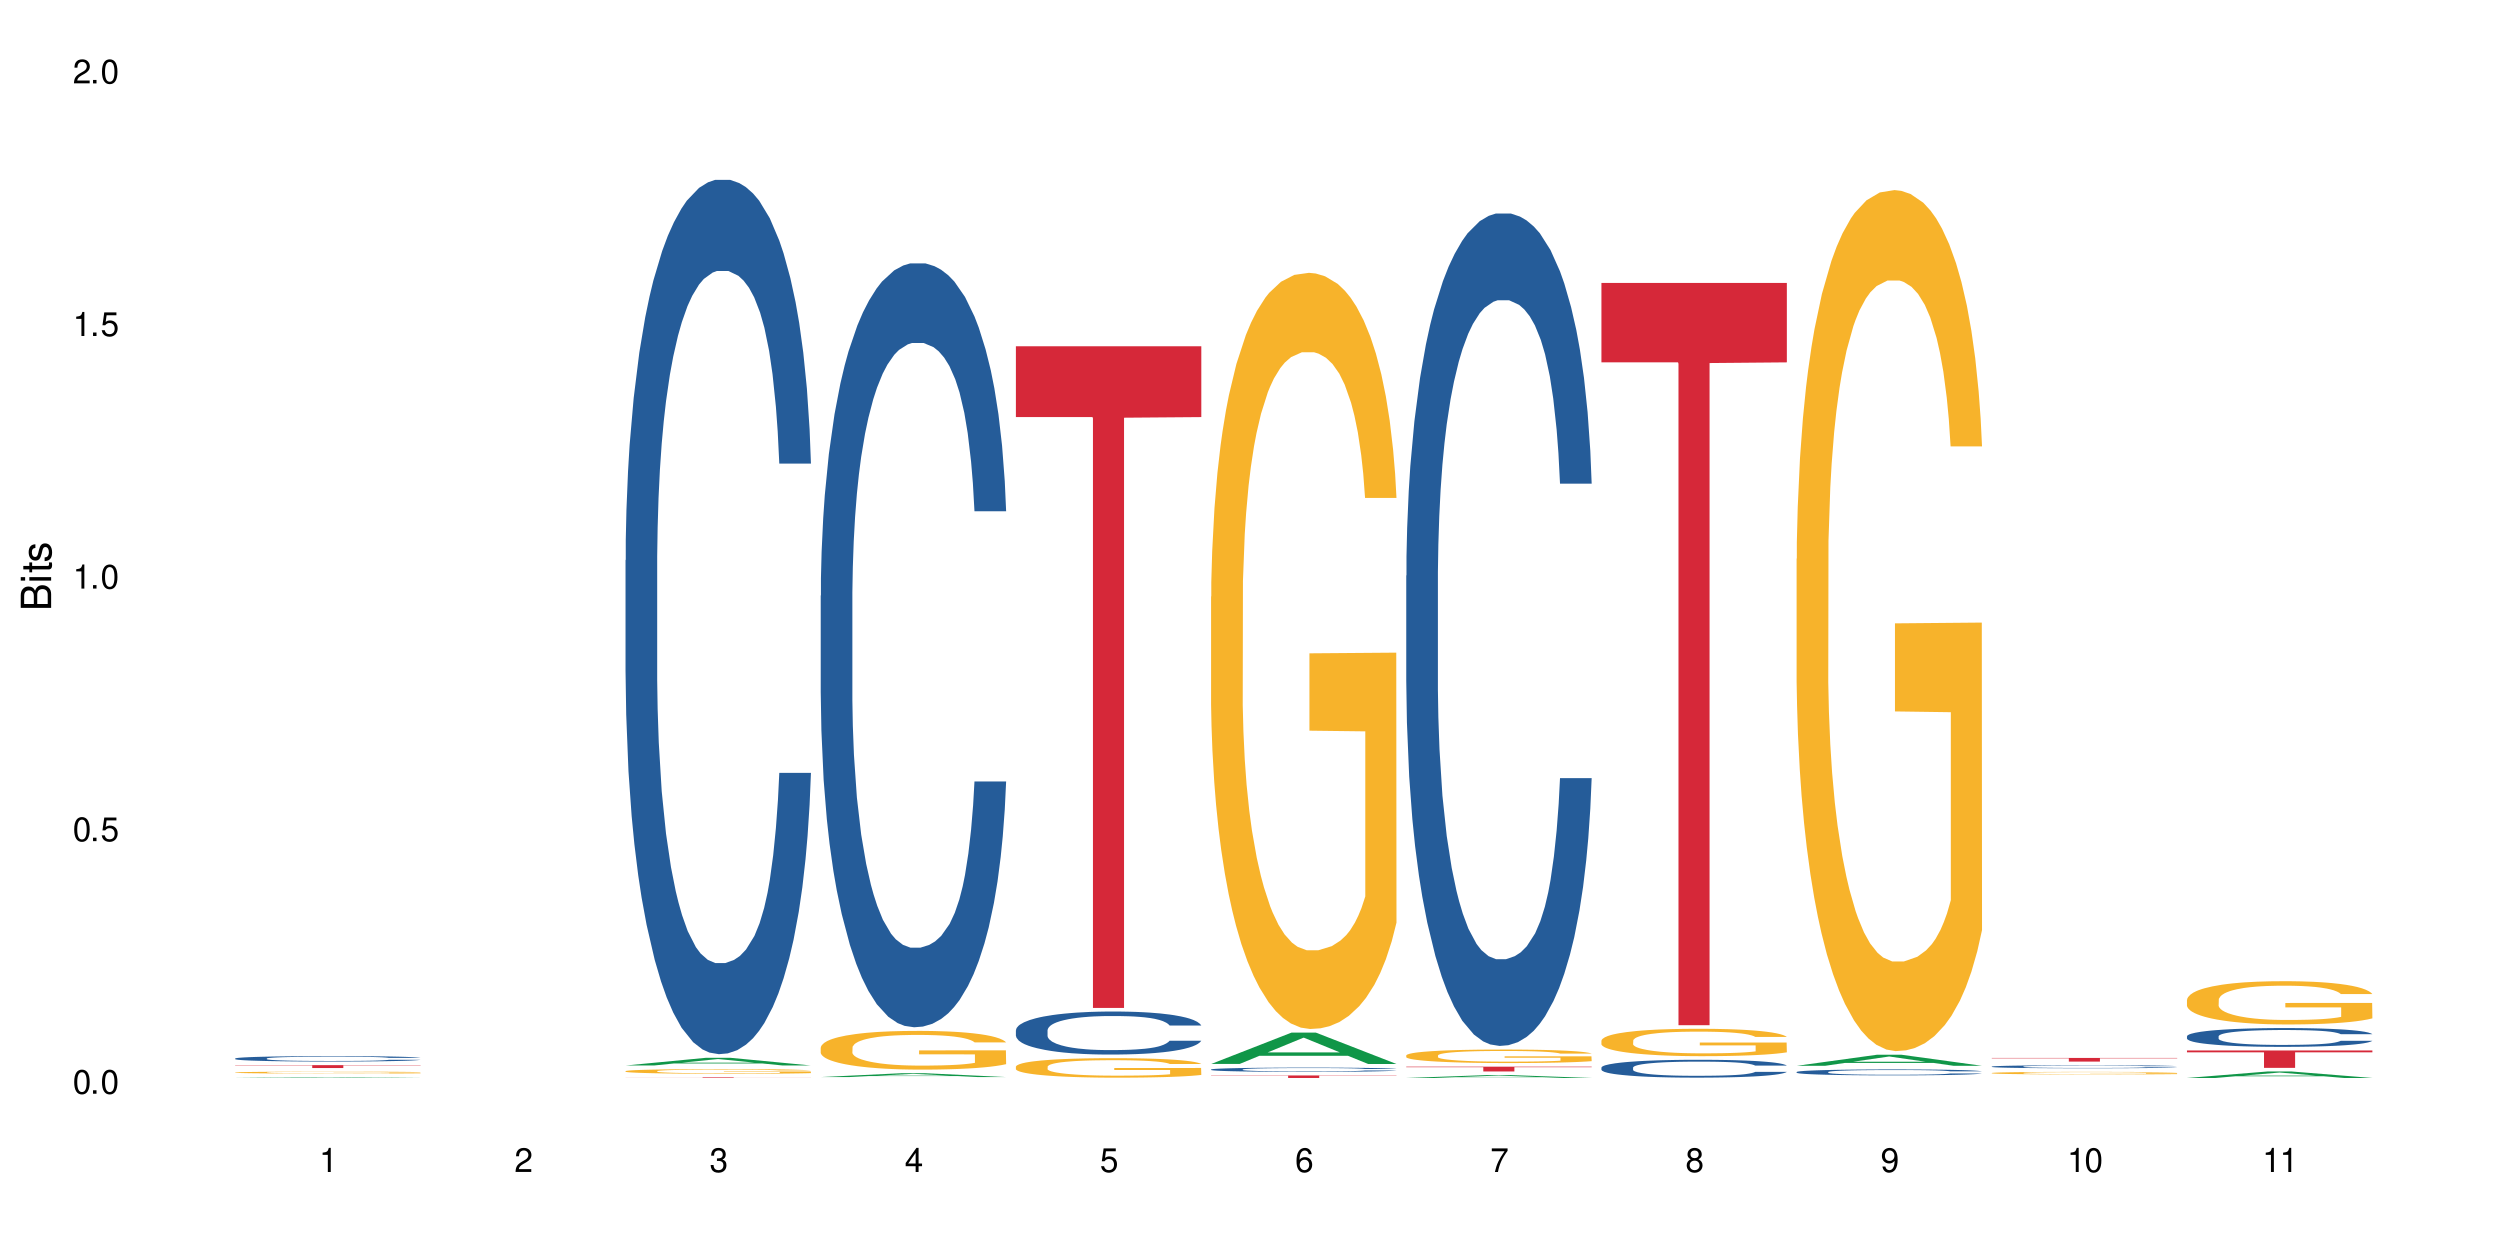 <?xml version="1.0" encoding="UTF-8"?>
<svg xmlns="http://www.w3.org/2000/svg" xmlns:xlink="http://www.w3.org/1999/xlink" width="720" height="360" viewBox="0 0 720 360">
<defs>
<g>
<g id="glyph-0-0">
</g>
<g id="glyph-0-1">
<path d="M 2.641 -6.938 C 2 -6.938 1.422 -6.656 1.078 -6.172 C 0.641 -5.562 0.406 -4.641 0.406 -3.359 C 0.406 -1.016 1.188 0.219 2.641 0.219 C 4.078 0.219 4.859 -1.016 4.859 -3.297 C 4.859 -4.641 4.656 -5.547 4.203 -6.172 C 3.844 -6.656 3.281 -6.938 2.641 -6.938 Z M 2.641 -6.188 C 3.547 -6.188 4 -5.25 4 -3.375 C 4 -1.406 3.562 -0.484 2.625 -0.484 C 1.734 -0.484 1.281 -1.438 1.281 -3.344 C 1.281 -5.25 1.734 -6.188 2.641 -6.188 Z M 2.641 -6.188 "/>
</g>
<g id="glyph-0-2">
<path d="M 1.828 -1 L 0.828 -1 L 0.828 0 L 1.828 0 Z M 1.828 -1 "/>
</g>
<g id="glyph-0-3">
<path d="M 4.562 -6.797 L 1.062 -6.797 L 0.547 -3.094 L 1.328 -3.094 C 1.719 -3.562 2.047 -3.734 2.578 -3.734 C 3.484 -3.734 4.062 -3.109 4.062 -2.094 C 4.062 -1.125 3.484 -0.531 2.578 -0.531 C 1.828 -0.531 1.375 -0.906 1.188 -1.672 L 0.328 -1.672 C 0.453 -1.109 0.547 -0.844 0.75 -0.594 C 1.125 -0.078 1.828 0.219 2.594 0.219 C 3.969 0.219 4.922 -0.781 4.922 -2.219 C 4.922 -3.562 4.031 -4.484 2.719 -4.484 C 2.25 -4.484 1.859 -4.359 1.469 -4.062 L 1.734 -5.969 L 4.562 -5.969 Z M 4.562 -6.797 "/>
</g>
<g id="glyph-0-4">
<path d="M 2.484 -4.938 L 2.484 0 L 3.328 0 L 3.328 -6.938 L 2.766 -6.938 C 2.469 -5.875 2.281 -5.734 0.984 -5.562 L 0.984 -4.938 Z M 2.484 -4.938 "/>
</g>
<g id="glyph-0-5">
<path d="M 4.859 -0.828 L 1.281 -0.828 C 1.359 -1.406 1.672 -1.781 2.5 -2.281 L 3.469 -2.828 C 4.406 -3.344 4.906 -4.062 4.906 -4.906 C 4.906 -5.484 4.672 -6.031 4.266 -6.406 C 3.859 -6.766 3.375 -6.938 2.719 -6.938 C 1.859 -6.938 1.219 -6.625 0.844 -6.031 C 0.609 -5.672 0.5 -5.234 0.484 -4.531 L 1.328 -4.531 C 1.359 -5.016 1.406 -5.281 1.531 -5.516 C 1.75 -5.938 2.188 -6.203 2.703 -6.203 C 3.469 -6.203 4.031 -5.641 4.031 -4.891 C 4.031 -4.344 3.719 -3.859 3.125 -3.516 L 2.234 -3 C 0.812 -2.172 0.406 -1.531 0.328 -0.016 L 4.859 -0.016 Z M 4.859 -0.828 "/>
</g>
<g id="glyph-0-6">
<path d="M 2.125 -3.188 L 2.578 -3.188 C 3.5 -3.188 3.984 -2.766 3.984 -1.922 C 3.984 -1.062 3.469 -0.531 2.594 -0.531 C 1.656 -0.531 1.203 -1 1.156 -2.016 L 0.312 -2.016 C 0.344 -1.453 0.438 -1.094 0.609 -0.781 C 0.953 -0.109 1.625 0.219 2.547 0.219 C 3.953 0.219 4.859 -0.625 4.859 -1.938 C 4.859 -2.828 4.516 -3.297 3.703 -3.594 C 4.344 -3.844 4.656 -4.328 4.656 -5.031 C 4.656 -6.219 3.875 -6.938 2.578 -6.938 C 1.203 -6.938 0.484 -6.172 0.453 -4.703 L 1.297 -4.703 C 1.312 -5.125 1.344 -5.359 1.453 -5.578 C 1.641 -5.969 2.062 -6.203 2.594 -6.203 C 3.344 -6.203 3.797 -5.75 3.797 -5 C 3.797 -4.516 3.609 -4.219 3.25 -4.047 C 3.016 -3.953 2.703 -3.922 2.125 -3.906 Z M 2.125 -3.188 "/>
</g>
<g id="glyph-0-7">
<path d="M 3.141 -1.672 L 3.141 0 L 3.984 0 L 3.984 -1.672 L 4.984 -1.672 L 4.984 -2.438 L 3.984 -2.438 L 3.984 -6.938 L 3.359 -6.938 L 0.266 -2.578 L 0.266 -1.672 Z M 3.141 -2.438 L 1 -2.438 L 3.141 -5.5 Z M 3.141 -2.438 "/>
</g>
<g id="glyph-0-8">
<path d="M 4.781 -5.125 C 4.609 -6.266 3.891 -6.938 2.844 -6.938 C 2.094 -6.938 1.422 -6.578 1.031 -5.953 C 0.594 -5.266 0.406 -4.422 0.406 -3.172 C 0.406 -2 0.578 -1.25 0.984 -0.641 C 1.359 -0.078 1.953 0.219 2.703 0.219 C 3.984 0.219 4.922 -0.75 4.922 -2.094 C 4.922 -3.375 4.062 -4.281 2.844 -4.281 C 2.172 -4.281 1.641 -4.031 1.281 -3.516 C 1.281 -5.234 1.828 -6.188 2.797 -6.188 C 3.391 -6.188 3.797 -5.797 3.938 -5.125 Z M 2.734 -3.531 C 3.547 -3.531 4.062 -2.953 4.062 -2.031 C 4.062 -1.156 3.484 -0.531 2.703 -0.531 C 1.922 -0.531 1.328 -1.188 1.328 -2.078 C 1.328 -2.938 1.906 -3.531 2.734 -3.531 Z M 2.734 -3.531 "/>
</g>
<g id="glyph-0-9">
<path d="M 4.984 -6.797 L 0.438 -6.797 L 0.438 -5.969 L 4.109 -5.969 C 2.5 -3.656 1.828 -2.234 1.328 0 L 2.219 0 C 2.594 -2.172 3.453 -4.047 4.984 -6.094 Z M 4.984 -6.797 "/>
</g>
<g id="glyph-0-10">
<path d="M 3.75 -3.656 C 4.469 -4.094 4.688 -4.438 4.688 -5.078 C 4.688 -6.172 3.844 -6.938 2.641 -6.938 C 1.438 -6.938 0.594 -6.172 0.594 -5.094 C 0.594 -4.438 0.812 -4.094 1.516 -3.656 C 0.734 -3.266 0.359 -2.703 0.359 -1.922 C 0.359 -0.656 1.281 0.219 2.641 0.219 C 3.984 0.219 4.922 -0.656 4.922 -1.922 C 4.922 -2.703 4.531 -3.266 3.75 -3.656 Z M 2.641 -6.188 C 3.359 -6.188 3.812 -5.75 3.812 -5.062 C 3.812 -4.406 3.344 -3.984 2.641 -3.984 C 1.922 -3.984 1.453 -4.406 1.453 -5.078 C 1.453 -5.75 1.922 -6.188 2.641 -6.188 Z M 2.641 -3.266 C 3.484 -3.266 4.062 -2.719 4.062 -1.906 C 4.062 -1.078 3.484 -0.531 2.625 -0.531 C 1.797 -0.531 1.219 -1.094 1.219 -1.906 C 1.219 -2.719 1.781 -3.266 2.641 -3.266 Z M 2.641 -3.266 "/>
</g>
<g id="glyph-0-11">
<path d="M 0.516 -1.578 C 0.672 -0.453 1.406 0.219 2.438 0.219 C 3.188 0.219 3.859 -0.141 4.266 -0.766 C 4.688 -1.453 4.891 -2.297 4.891 -3.547 C 4.891 -4.719 4.703 -5.453 4.312 -6.078 C 3.938 -6.641 3.344 -6.938 2.594 -6.938 C 1.297 -6.938 0.359 -5.969 0.359 -4.625 C 0.359 -3.344 1.234 -2.453 2.453 -2.453 C 3.094 -2.453 3.578 -2.672 4.016 -3.203 C 4 -1.484 3.469 -0.531 2.5 -0.531 C 1.906 -0.531 1.484 -0.906 1.359 -1.578 Z M 2.578 -6.203 C 3.375 -6.203 3.969 -5.531 3.969 -4.641 C 3.969 -3.797 3.391 -3.188 2.547 -3.188 C 1.734 -3.188 1.234 -3.766 1.234 -4.688 C 1.234 -5.562 1.797 -6.203 2.578 -6.203 Z M 2.578 -6.203 "/>
</g>
<g id="glyph-1-0">
</g>
<g id="glyph-1-1">
<path d="M 0 -0.953 L 0 -4.891 C 0 -5.719 -0.234 -6.344 -0.734 -6.797 C -1.188 -7.234 -1.812 -7.469 -2.5 -7.469 C -3.547 -7.469 -4.188 -7 -4.625 -5.875 C -4.984 -6.688 -5.625 -7.094 -6.531 -7.094 C -7.172 -7.094 -7.734 -6.859 -8.141 -6.391 C -8.562 -5.922 -8.75 -5.344 -8.75 -4.5 L -8.75 -0.953 Z M -4.984 -2.062 L -7.766 -2.062 L -7.766 -4.219 C -7.766 -4.844 -7.688 -5.203 -7.453 -5.5 C -7.219 -5.812 -6.859 -5.969 -6.375 -5.969 C -5.891 -5.969 -5.531 -5.812 -5.297 -5.5 C -5.062 -5.203 -4.984 -4.844 -4.984 -4.219 Z M -0.984 -2.062 L -4 -2.062 L -4 -4.781 C -4 -5.766 -3.438 -6.359 -2.484 -6.359 C -1.547 -6.359 -0.984 -5.766 -0.984 -4.781 Z M -0.984 -2.062 "/>
</g>
<g id="glyph-1-2">
<path d="M -6.281 -1.797 L -6.281 -0.797 L 0 -0.797 L 0 -1.797 Z M -8.75 -1.797 L -8.75 -0.797 L -7.484 -0.797 L -7.484 -1.797 Z M -8.75 -1.797 "/>
</g>
<g id="glyph-1-3">
<path d="M -6.281 -3.047 L -6.281 -2.016 L -8.016 -2.016 L -8.016 -1.016 L -6.281 -1.016 L -6.281 -0.172 L -5.469 -0.172 L -5.469 -1.016 L -0.719 -1.016 C -0.078 -1.016 0.281 -1.453 0.281 -2.234 C 0.281 -2.5 0.25 -2.719 0.188 -3.047 L -0.641 -3.047 C -0.609 -2.906 -0.594 -2.766 -0.594 -2.562 C -0.594 -2.141 -0.719 -2.016 -1.156 -2.016 L -5.469 -2.016 L -5.469 -3.047 Z M -6.281 -3.047 "/>
</g>
<g id="glyph-1-4">
<path d="M -4.531 -5.25 C -5.766 -5.25 -6.469 -4.422 -6.469 -2.969 C -6.469 -1.516 -5.719 -0.562 -4.547 -0.562 C -3.562 -0.562 -3.094 -1.062 -2.734 -2.562 L -2.516 -3.484 C -2.344 -4.188 -2.094 -4.469 -1.641 -4.469 C -1.047 -4.469 -0.641 -3.875 -0.641 -3 C -0.641 -2.453 -0.797 -2 -1.062 -1.75 C -1.25 -1.594 -1.422 -1.531 -1.875 -1.469 L -1.875 -0.406 C -0.422 -0.453 0.281 -1.266 0.281 -2.922 C 0.281 -4.5 -0.5 -5.516 -1.719 -5.516 C -2.656 -5.516 -3.172 -4.984 -3.469 -3.734 L -3.703 -2.766 C -3.891 -1.953 -4.156 -1.609 -4.594 -1.609 C -5.188 -1.609 -5.547 -2.125 -5.547 -2.938 C -5.547 -3.75 -5.203 -4.172 -4.531 -4.203 Z M -4.531 -5.25 "/>
</g>
</g>
</defs>
<rect x="-72" y="-36" width="864" height="432" fill="rgb(100%, 100%, 100%)" fill-opacity="1"/>
<path fill-rule="nonzero" fill="rgb(6.275%, 58.824%, 28.235%)" fill-opacity="1" d="M 67.73 310.457 L 67.789 310.457 L 90.895 310.23 L 97.91 310.23 L 121.133 310.457 L 112.973 310.457 L 107.152 310.398 L 81.652 310.398 L 75.945 310.457 L 67.73 310.457 L 84.105 310.375 L 104.816 310.375 L 94.488 310.266 L 94.375 310.266 L 94.262 310.27 L 84.047 310.375 L 84.105 310.375 Z M 67.73 310.457 "/>
<path fill-rule="nonzero" fill="rgb(14.51%, 36.078%, 60%)" fill-opacity="1" d="M 67.73 304.84 L 67.797 304.84 L 67.797 304.805 L 67.992 304.75 L 68.449 304.684 L 68.902 304.637 L 70.074 304.551 L 71.703 304.469 L 73.398 304.406 L 74.633 304.371 L 75.742 304.344 L 78.281 304.289 L 79.91 304.262 L 81.668 304.238 L 83.816 304.215 L 85.379 304.199 L 88.895 304.176 L 91.5 304.168 L 93.52 304.164 L 97.883 304.164 L 100.488 304.168 L 102.375 304.176 L 104.461 304.188 L 106.219 304.199 L 109.281 304.23 L 112.016 304.27 L 113.254 304.293 L 115.207 304.336 L 116.703 304.379 L 117.746 304.418 L 118.918 304.469 L 119.961 304.535 L 120.742 304.609 L 121.133 304.668 L 112.016 304.668 L 111.559 304.613 L 111.039 304.566 L 110.062 304.508 L 109.086 304.469 L 107.715 304.426 L 106.48 304.398 L 104.785 304.371 L 103.289 304.355 L 101.727 304.344 L 100.227 304.332 L 97.363 304.324 L 94.039 304.324 L 92.805 304.328 L 90.262 304.34 L 88.895 304.348 L 86.941 304.371 L 85.574 304.387 L 83.945 304.418 L 82.84 304.441 L 81.473 304.477 L 80.496 304.512 L 79.387 304.559 L 78.738 304.594 L 78.152 304.633 L 77.629 304.68 L 77.238 304.73 L 76.977 304.781 L 76.848 304.836 L 76.848 305.055 L 76.977 305.105 L 77.305 305.168 L 78.152 305.254 L 79.387 305.328 L 80.82 305.391 L 82.188 305.434 L 82.969 305.453 L 84.012 305.477 L 85.641 305.504 L 87.984 305.531 L 89.352 305.543 L 91.438 305.555 L 93.586 305.559 L 96.449 305.559 L 98.988 305.555 L 100.684 305.547 L 102.441 305.535 L 104.852 305.512 L 106.348 305.488 L 107.652 305.461 L 108.629 305.434 L 109.281 305.41 L 110.258 305.367 L 111.039 305.32 L 111.625 305.27 L 112.016 305.223 L 121.133 305.223 L 120.742 305.277 L 120.156 305.332 L 119.57 305.375 L 118.656 305.426 L 117.613 305.469 L 116.117 305.52 L 114.879 305.551 L 113.254 305.586 L 111.754 305.613 L 110.125 305.641 L 107.715 305.668 L 106.152 305.68 L 104.461 305.695 L 102.441 305.707 L 99.902 305.715 L 97.168 305.723 L 94.625 305.723 L 91.891 305.719 L 89.871 305.715 L 87.203 305.703 L 83.883 305.676 L 81.473 305.648 L 79.582 305.621 L 77.957 305.594 L 76.133 305.555 L 73.789 305.492 L 72.355 305.445 L 71.379 305.402 L 70.27 305.348 L 69.488 305.297 L 68.578 305.219 L 67.926 305.117 L 67.73 305.039 Z M 67.73 304.84 "/>
<path fill-rule="nonzero" fill="rgb(96.863%, 70.196%, 16.863%)" fill-opacity="1" d="M 67.73 308.871 L 67.797 308.871 L 67.797 308.863 L 68.055 308.84 L 68.707 308.809 L 69.555 308.781 L 70.465 308.762 L 71.051 308.75 L 72.027 308.734 L 72.875 308.723 L 75.023 308.699 L 77.762 308.68 L 79.258 308.668 L 80.949 308.66 L 83.359 308.652 L 84.469 308.648 L 87.855 308.641 L 91.695 308.633 L 97.883 308.633 L 100.555 308.637 L 104.199 308.641 L 106.285 308.645 L 107.91 308.652 L 109.605 308.656 L 111.688 308.668 L 113.645 308.68 L 115.207 308.691 L 116.77 308.707 L 118.07 308.723 L 119.18 308.742 L 120.156 308.762 L 120.742 308.781 L 121.133 308.801 L 112.078 308.801 L 111.559 308.781 L 109.996 308.75 L 109.02 308.738 L 108.043 308.73 L 106.219 308.715 L 104.656 308.707 L 102.703 308.699 L 100.812 308.695 L 98.664 308.691 L 93.91 308.691 L 90.785 308.695 L 88.961 308.699 L 87.66 308.703 L 85.836 308.711 L 84.727 308.719 L 84.078 308.723 L 82.125 308.738 L 80.82 308.75 L 80.105 308.762 L 79.191 308.777 L 78.543 308.789 L 77.824 308.809 L 77.434 308.824 L 76.914 308.859 L 76.848 308.953 L 77.043 308.973 L 77.434 308.992 L 77.957 309.012 L 78.738 309.031 L 79.52 309.047 L 80.887 309.066 L 82.059 309.078 L 82.969 309.086 L 84.727 309.102 L 85.445 309.105 L 87.137 309.113 L 88.895 309.121 L 91.047 309.129 L 92.672 309.129 L 95.277 309.133 L 98.598 309.133 L 102.508 309.129 L 104.98 309.125 L 106.676 309.121 L 107.781 309.117 L 109.148 309.113 L 110.125 309.109 L 111.039 309.102 L 112.145 309.094 L 112.145 308.973 L 96.059 308.973 L 96.059 308.914 L 121.066 308.914 L 121.133 309.113 L 119.766 309.125 L 118.07 309.141 L 116.441 309.148 L 114.75 309.16 L 112.34 309.168 L 110.387 309.176 L 107.391 309.18 L 104.656 309.188 L 101.789 309.188 L 99.25 309.191 L 93.586 309.191 L 90.719 309.188 L 88.441 309.184 L 86.355 309.18 L 84.273 309.172 L 81.668 309.16 L 79.973 309.152 L 76.457 309.129 L 74.895 309.113 L 73.852 309.105 L 72.812 309.094 L 71.703 309.078 L 70.66 309.059 L 69.879 309.043 L 69.164 309.027 L 68.645 309.008 L 68.121 308.984 L 67.859 308.969 L 67.73 308.953 Z M 67.73 308.871 "/>
<path fill-rule="nonzero" fill="rgb(83.922%, 15.686%, 22.353%)" fill-opacity="1" d="M 67.73 306.762 L 121.133 306.762 L 121.133 306.852 L 98.875 306.852 L 98.875 307.594 L 89.922 307.594 L 89.922 306.852 L 67.73 306.852 Z M 67.73 306.762 "/>
<path fill-rule="nonzero" fill="rgb(6.275%, 58.824%, 28.235%)" fill-opacity="1" d="M 180.152 306.859 L 180.211 306.855 L 203.316 304.645 L 210.336 304.645 L 233.555 306.859 L 225.395 306.859 L 219.578 306.281 L 194.074 306.281 L 188.371 306.859 L 180.152 306.859 L 196.527 306.043 L 217.238 306.039 L 206.91 305.008 L 206.797 305.004 L 206.684 305.012 L 196.473 306.039 L 196.527 306.043 Z M 180.152 306.859 "/>
<path fill-rule="nonzero" fill="rgb(14.51%, 36.078%, 60%)" fill-opacity="1" d="M 180.152 161.363 L 180.219 161.137 L 180.219 155.609 L 180.414 146.863 L 180.871 135.816 L 181.324 128.223 L 182.5 114.641 L 184.125 101.523 L 185.82 91.395 L 187.059 85.41 L 188.164 80.809 L 190.703 72.293 L 192.332 67.918 L 194.09 64.008 L 196.238 60.094 L 197.801 57.793 L 201.32 54.109 L 203.922 52.496 L 205.941 51.809 L 210.305 51.809 L 212.91 52.727 L 214.801 53.879 L 216.883 55.719 L 218.641 57.793 L 221.703 62.855 L 224.438 69.301 L 225.676 72.984 L 227.629 80.117 L 229.125 87.023 L 230.168 93.008 L 231.34 101.523 L 232.383 111.879 L 233.164 123.617 L 233.555 133.516 L 224.438 133.516 L 223.98 124.309 L 223.461 117.172 L 222.484 107.738 L 221.508 101.062 L 220.141 94.387 L 218.902 90.016 L 217.207 85.641 L 215.711 82.879 L 214.148 80.809 L 212.648 79.426 L 209.785 78.047 L 206.465 78.047 L 205.227 78.508 L 202.688 80.348 L 201.32 81.957 L 199.363 85.18 L 197.996 88.172 L 196.371 92.777 L 195.262 96.688 L 193.895 102.672 L 192.918 107.969 L 191.812 115.562 L 191.16 121.316 L 190.574 127.762 L 190.051 135.355 L 189.66 143.414 L 189.402 151.93 L 189.27 160.215 L 189.27 195.891 L 189.402 204.176 L 189.727 213.844 L 190.574 227.883 L 191.812 240.082 L 193.242 249.746 L 194.609 256.652 L 195.395 259.875 L 196.434 263.559 L 198.062 268.16 L 200.406 272.766 L 201.773 274.605 L 203.859 276.445 L 206.008 277.367 L 208.875 277.367 L 211.414 276.445 L 213.105 275.297 L 214.863 273.453 L 217.273 269.543 L 218.773 265.859 L 220.074 261.484 L 221.051 257.113 L 221.703 253.43 L 222.68 246.297 L 223.461 238.469 L 224.047 230.414 L 224.438 222.59 L 233.555 222.59 L 233.164 231.793 L 232.578 240.77 L 231.992 247.445 L 231.082 255.5 L 230.039 262.637 L 228.539 270.691 L 227.305 275.984 L 225.676 281.738 L 224.176 286.113 L 222.551 290.027 L 220.141 294.629 L 218.578 296.93 L 216.883 299.004 L 214.863 300.844 L 212.324 302.453 L 209.59 303.375 L 207.051 303.605 L 204.316 303.145 L 202.297 302.227 L 199.625 300.152 L 196.305 296.012 L 193.895 291.637 L 192.008 287.266 L 190.379 282.66 L 188.555 276.445 L 186.211 266.32 L 184.777 258.492 L 183.801 252.051 L 182.695 243.074 L 181.914 235.016 L 181 222.129 L 180.348 205.785 L 180.152 193.129 Z M 180.152 161.363 "/>
<path fill-rule="nonzero" fill="rgb(96.863%, 70.196%, 16.863%)" fill-opacity="1" d="M 180.152 308.477 L 180.219 308.477 L 180.219 308.453 L 180.48 308.398 L 181.129 308.32 L 181.977 308.258 L 182.891 308.207 L 184.453 308.145 L 185.297 308.117 L 187.449 308.062 L 190.184 308.012 L 191.68 307.988 L 193.375 307.969 L 195.785 307.945 L 196.891 307.934 L 200.277 307.914 L 204.121 307.902 L 208.352 307.898 L 210.305 307.902 L 212.977 307.906 L 216.621 307.918 L 218.707 307.934 L 220.336 307.945 L 222.027 307.961 L 224.113 307.984 L 226.066 308.016 L 227.629 308.043 L 229.191 308.082 L 230.492 308.121 L 231.602 308.164 L 232.578 308.215 L 233.164 308.258 L 233.555 308.301 L 224.504 308.301 L 223.98 308.258 L 223.395 308.227 L 222.418 308.184 L 221.441 308.156 L 220.465 308.133 L 218.641 308.098 L 217.078 308.078 L 215.125 308.062 L 213.238 308.051 L 211.086 308.043 L 206.332 308.043 L 203.207 308.051 L 201.383 308.059 L 200.082 308.07 L 198.258 308.09 L 197.152 308.102 L 196.5 308.113 L 194.547 308.152 L 193.242 308.188 L 192.527 308.211 L 191.617 308.246 L 190.965 308.281 L 190.246 308.328 L 189.855 308.367 L 189.336 308.449 L 189.27 308.672 L 189.465 308.719 L 189.855 308.77 L 190.379 308.812 L 191.16 308.859 L 191.941 308.895 L 193.309 308.945 L 194.48 308.977 L 195.395 308.996 L 197.152 309.031 L 197.867 309.043 L 199.562 309.062 L 201.32 309.082 L 203.469 309.098 L 205.098 309.102 L 207.699 309.109 L 211.023 309.109 L 214.93 309.102 L 217.402 309.094 L 219.098 309.082 L 220.203 309.074 L 221.57 309.059 L 222.551 309.047 L 223.461 309.035 L 224.566 309.012 L 224.566 308.719 L 208.484 308.719 L 208.484 308.578 L 233.488 308.578 L 233.555 309.059 L 232.188 309.094 L 230.492 309.125 L 228.867 309.148 L 227.172 309.172 L 224.762 309.195 L 222.809 309.211 L 219.812 309.227 L 217.078 309.238 L 214.215 309.246 L 211.672 309.25 L 208.68 309.25 L 206.008 309.246 L 203.141 309.238 L 200.863 309.23 L 198.777 309.219 L 196.695 309.203 L 194.09 309.176 L 192.398 309.156 L 190.641 309.129 L 188.879 309.098 L 187.316 309.066 L 186.277 309.039 L 185.234 309.008 L 184.125 308.973 L 183.086 308.93 L 182.305 308.891 L 181.586 308.848 L 181.066 308.809 L 180.543 308.754 L 180.285 308.707 L 180.152 308.672 Z M 180.152 308.477 "/>
<path fill-rule="nonzero" fill="rgb(83.922%, 15.686%, 22.353%)" fill-opacity="1" d="M 180.152 310.289 L 233.555 310.289 L 233.555 310.309 L 211.301 310.309 L 211.301 310.457 L 202.344 310.457 L 202.344 310.309 L 180.152 310.309 Z M 180.152 310.289 "/>
<path fill-rule="nonzero" fill="rgb(6.275%, 58.824%, 28.235%)" fill-opacity="1" d="M 236.367 310.195 L 236.422 310.195 L 259.527 309.09 L 266.547 309.09 L 289.766 310.195 L 281.609 310.195 L 275.789 309.906 L 250.285 309.906 L 244.582 310.195 L 236.367 310.195 L 252.738 309.789 L 273.449 309.785 L 263.121 309.27 L 263.008 309.27 L 262.895 309.273 L 252.684 309.785 L 252.738 309.789 Z M 236.367 310.195 "/>
<path fill-rule="nonzero" fill="rgb(14.51%, 36.078%, 60%)" fill-opacity="1" d="M 236.367 171.574 L 236.43 171.375 L 236.43 166.547 L 236.625 158.906 L 237.082 149.254 L 237.539 142.617 L 238.711 130.754 L 240.34 119.289 L 242.031 110.441 L 243.27 105.215 L 244.375 101.191 L 246.914 93.75 L 248.543 89.93 L 250.301 86.512 L 252.449 83.094 L 254.016 81.082 L 257.531 77.863 L 260.137 76.457 L 262.152 75.852 L 266.516 75.852 L 269.121 76.656 L 271.012 77.664 L 273.094 79.27 L 274.852 81.082 L 277.914 85.504 L 280.648 91.137 L 281.887 94.355 L 283.84 100.586 L 285.34 106.621 L 286.379 111.848 L 287.551 119.289 L 288.594 128.34 L 289.375 138.594 L 289.766 147.242 L 280.648 147.242 L 280.191 139.199 L 279.672 132.965 L 278.695 124.719 L 277.719 118.887 L 276.352 113.055 L 275.113 109.234 L 273.422 105.414 L 271.922 103 L 270.359 101.191 L 268.863 99.984 L 265.996 98.777 L 262.676 98.777 L 261.438 99.18 L 258.898 100.789 L 257.531 102.195 L 255.578 105.012 L 254.211 107.625 L 252.582 111.648 L 251.473 115.066 L 250.105 120.297 L 249.129 124.922 L 248.023 131.559 L 247.371 136.586 L 246.785 142.215 L 246.266 148.852 L 245.875 155.891 L 245.613 163.332 L 245.484 170.57 L 245.484 201.742 L 245.613 208.98 L 245.938 217.426 L 246.785 229.691 L 248.023 240.352 L 249.457 248.797 L 250.824 254.832 L 251.605 257.645 L 252.645 260.863 L 254.273 264.887 L 256.617 268.906 L 257.984 270.516 L 260.07 272.125 L 262.219 272.93 L 265.086 272.93 L 267.625 272.125 L 269.316 271.121 L 271.074 269.512 L 273.484 266.094 L 274.984 262.875 L 276.285 259.055 L 277.262 255.234 L 277.914 252.016 L 278.891 245.781 L 279.672 238.945 L 280.258 231.906 L 280.648 225.066 L 289.766 225.066 L 289.375 233.113 L 288.789 240.953 L 288.203 246.785 L 287.293 253.824 L 286.25 260.059 L 284.75 267.098 L 283.516 271.723 L 281.887 276.75 L 280.387 280.57 L 278.762 283.988 L 276.352 288.012 L 274.789 290.023 L 273.094 291.832 L 271.074 293.441 L 268.535 294.848 L 265.801 295.652 L 263.262 295.855 L 260.527 295.453 L 258.508 294.648 L 255.836 292.84 L 252.516 289.219 L 250.105 285.398 L 248.219 281.578 L 246.59 277.555 L 244.766 272.125 L 242.422 263.277 L 240.988 256.441 L 240.012 250.809 L 238.906 242.965 L 238.125 235.926 L 237.211 224.664 L 236.562 210.387 L 236.367 199.328 Z M 236.367 171.574 "/>
<path fill-rule="nonzero" fill="rgb(96.863%, 70.196%, 16.863%)" fill-opacity="1" d="M 236.367 301.672 L 236.43 301.664 L 236.43 301.457 L 236.691 301 L 237.344 300.367 L 238.188 299.848 L 239.102 299.441 L 239.688 299.227 L 240.664 298.922 L 241.512 298.695 L 243.66 298.238 L 246.395 297.812 L 247.891 297.629 L 249.586 297.453 L 251.996 297.262 L 253.102 297.188 L 256.488 297.027 L 260.332 296.926 L 264.562 296.895 L 266.516 296.902 L 269.188 296.945 L 272.836 297.059 L 274.918 297.16 L 276.547 297.262 L 278.238 297.395 L 280.324 297.598 L 282.277 297.84 L 283.84 298.086 L 285.402 298.391 L 286.707 298.719 L 287.812 299.074 L 288.789 299.504 L 289.375 299.859 L 289.766 300.215 L 280.715 300.215 L 280.191 299.859 L 279.605 299.582 L 278.629 299.246 L 277.652 299.004 L 276.676 298.809 L 274.852 298.543 L 273.289 298.383 L 271.336 298.238 L 269.449 298.148 L 267.301 298.086 L 265.996 298.066 L 262.543 298.066 L 259.418 298.137 L 257.594 298.219 L 256.293 298.301 L 254.469 298.453 L 253.363 298.574 L 252.711 298.656 L 250.758 298.973 L 249.457 299.258 L 248.738 299.453 L 247.828 299.758 L 247.176 300.031 L 246.461 300.441 L 246.07 300.746 L 245.547 301.438 L 245.484 303.273 L 245.68 303.66 L 246.07 304.078 L 246.59 304.445 L 247.371 304.832 L 248.152 305.129 L 249.52 305.523 L 250.691 305.789 L 251.605 305.961 L 253.363 306.238 L 254.078 306.328 L 255.773 306.512 L 257.531 306.656 L 259.68 306.777 L 261.309 306.84 L 263.914 306.891 L 267.234 306.891 L 271.141 306.828 L 273.617 306.746 L 275.309 306.664 L 276.418 306.594 L 277.785 306.48 L 278.762 306.379 L 279.672 306.27 L 280.781 306.094 L 280.781 303.66 L 264.695 303.648 L 264.695 302.508 L 289.699 302.5 L 289.766 306.48 L 288.398 306.758 L 286.707 307.023 L 285.078 307.227 L 283.383 307.398 L 280.977 307.594 L 279.02 307.715 L 276.023 307.859 L 273.289 307.949 L 270.426 308.012 L 267.887 308.043 L 264.891 308.051 L 262.219 308.031 L 259.355 307.969 L 257.074 307.887 L 254.992 307.785 L 252.906 307.652 L 250.301 307.441 L 248.609 307.266 L 246.852 307.055 L 245.094 306.797 L 243.527 306.523 L 242.488 306.309 L 241.445 306.066 L 240.34 305.758 L 239.297 305.414 L 238.516 305.098 L 237.797 304.738 L 237.277 304.402 L 236.758 303.945 L 236.496 303.578 L 236.367 303.262 Z M 236.367 301.672 "/>
<path fill-rule="nonzero" fill="rgb(14.51%, 36.078%, 60%)" fill-opacity="1" d="M 292.578 296.719 L 292.641 296.707 L 292.641 296.434 L 292.836 296.004 L 293.293 295.461 L 293.75 295.086 L 294.922 294.418 L 296.551 293.773 L 298.242 293.277 L 299.48 292.98 L 300.586 292.754 L 303.125 292.336 L 304.754 292.121 L 306.512 291.93 L 308.664 291.738 L 310.227 291.625 L 313.742 291.441 L 316.348 291.363 L 318.367 291.328 L 322.73 291.328 L 325.332 291.375 L 327.223 291.43 L 329.305 291.523 L 331.066 291.625 L 334.125 291.871 L 336.859 292.191 L 338.098 292.371 L 340.051 292.723 L 341.551 293.062 L 342.59 293.355 L 343.762 293.773 L 344.805 294.285 L 345.586 294.863 L 345.977 295.348 L 336.859 295.348 L 336.406 294.895 L 335.883 294.543 L 334.906 294.082 L 333.93 293.754 L 332.562 293.422 L 331.324 293.207 L 329.633 292.992 L 328.133 292.859 L 326.57 292.754 L 325.074 292.688 L 322.207 292.621 L 318.887 292.621 L 317.648 292.641 L 315.109 292.734 L 313.742 292.812 L 311.789 292.973 L 310.422 293.117 L 308.793 293.344 L 307.684 293.535 L 306.316 293.832 L 305.34 294.09 L 304.234 294.465 L 303.582 294.75 L 302.996 295.066 L 302.477 295.438 L 302.086 295.836 L 301.824 296.254 L 301.695 296.66 L 301.695 298.414 L 301.824 298.824 L 302.148 299.301 L 302.996 299.988 L 304.234 300.59 L 305.668 301.066 L 307.035 301.406 L 307.816 301.562 L 308.859 301.742 L 310.484 301.969 L 312.832 302.195 L 314.199 302.289 L 316.281 302.379 L 318.43 302.422 L 321.297 302.422 L 323.836 302.379 L 325.527 302.32 L 327.289 302.23 L 329.695 302.039 L 331.195 301.855 L 332.496 301.641 L 333.473 301.426 L 334.125 301.246 L 335.102 300.895 L 335.883 300.512 L 336.469 300.113 L 336.859 299.73 L 345.977 299.73 L 345.586 300.184 L 345 300.625 L 344.414 300.953 L 343.504 301.348 L 342.461 301.699 L 340.965 302.094 L 339.727 302.355 L 338.098 302.637 L 336.602 302.852 L 334.973 303.047 L 332.562 303.273 L 331 303.387 L 329.305 303.488 L 327.289 303.578 L 324.746 303.656 L 322.012 303.703 L 319.473 303.715 L 316.738 303.691 L 314.719 303.645 L 312.047 303.543 L 308.727 303.34 L 306.316 303.125 L 304.43 302.91 L 302.801 302.684 L 300.977 302.379 L 298.633 301.879 L 297.199 301.496 L 296.223 301.18 L 295.117 300.738 L 294.336 300.34 L 293.422 299.707 L 292.773 298.902 L 292.578 298.281 Z M 292.578 296.719 "/>
<path fill-rule="nonzero" fill="rgb(96.863%, 70.196%, 16.863%)" fill-opacity="1" d="M 292.578 307.16 L 292.641 307.152 L 292.641 307.051 L 292.902 306.82 L 293.555 306.504 L 294.398 306.242 L 295.312 306.035 L 295.898 305.93 L 296.875 305.773 L 297.723 305.66 L 299.871 305.43 L 302.605 305.215 L 304.105 305.121 L 305.797 305.035 L 308.207 304.938 L 309.312 304.902 L 312.699 304.82 L 316.543 304.77 L 320.773 304.754 L 322.73 304.758 L 325.398 304.777 L 329.047 304.836 L 331.129 304.887 L 332.758 304.938 L 334.449 305.004 L 336.535 305.105 L 338.488 305.23 L 340.051 305.352 L 341.613 305.508 L 342.918 305.672 L 344.023 305.852 L 345 306.066 L 345.586 306.246 L 345.977 306.426 L 336.926 306.426 L 336.406 306.246 L 335.82 306.105 L 334.84 305.938 L 333.863 305.816 L 332.887 305.719 L 331.066 305.582 L 329.5 305.5 L 327.547 305.43 L 325.66 305.383 L 323.512 305.352 L 322.207 305.344 L 318.758 305.344 L 315.629 305.379 L 313.809 305.418 L 312.504 305.461 L 310.68 305.539 L 309.574 305.598 L 308.922 305.641 L 306.969 305.801 L 305.668 305.941 L 304.949 306.039 L 304.039 306.195 L 303.387 306.332 L 302.672 306.539 L 302.281 306.691 L 301.758 307.043 L 301.695 307.965 L 301.891 308.16 L 302.281 308.371 L 302.801 308.555 L 303.582 308.75 L 304.363 308.898 L 305.73 309.098 L 306.902 309.234 L 307.816 309.32 L 309.574 309.457 L 310.289 309.504 L 311.984 309.598 L 313.742 309.668 L 315.891 309.73 L 317.52 309.762 L 320.125 309.785 L 323.445 309.785 L 327.352 309.758 L 329.828 309.715 L 331.52 309.676 L 332.629 309.637 L 333.996 309.582 L 334.973 309.531 L 335.883 309.473 L 336.992 309.387 L 336.992 308.16 L 320.906 308.156 L 320.906 307.582 L 345.914 307.574 L 345.977 309.582 L 344.609 309.719 L 342.918 309.855 L 341.289 309.957 L 339.598 310.043 L 337.188 310.141 L 335.234 310.203 L 332.238 310.273 L 329.5 310.32 L 326.637 310.352 L 324.098 310.367 L 321.102 310.371 L 318.43 310.363 L 315.566 310.332 L 313.285 310.289 L 311.203 310.238 L 309.117 310.172 L 306.512 310.062 L 304.82 309.977 L 303.062 309.867 L 301.305 309.742 L 299.742 309.602 L 298.699 309.496 L 297.656 309.371 L 296.551 309.219 L 295.508 309.043 L 294.727 308.883 L 294.008 308.703 L 293.488 308.535 L 292.969 308.305 L 292.707 308.117 L 292.578 307.961 Z M 292.578 307.16 "/>
<path fill-rule="nonzero" fill="rgb(83.922%, 15.686%, 22.353%)" fill-opacity="1" d="M 292.578 99.723 L 345.977 99.723 L 345.977 120.121 L 323.723 120.301 L 323.723 290.289 L 314.77 290.289 L 314.77 120.48 L 314.637 120.121 L 292.578 120.121 Z M 292.578 99.723 "/>
<path fill-rule="nonzero" fill="rgb(6.275%, 58.824%, 28.235%)" fill-opacity="1" d="M 348.789 306.422 L 348.844 306.414 L 371.953 297.391 L 378.969 297.391 L 402.188 306.43 L 394.031 306.43 L 388.211 304.07 L 362.711 304.07 L 357.004 306.422 L 348.789 306.422 L 365.164 303.094 L 385.871 303.086 L 375.547 298.867 L 375.434 298.859 L 375.316 298.887 L 365.105 303.086 L 365.164 303.094 Z M 348.789 306.422 "/>
<path fill-rule="nonzero" fill="rgb(14.51%, 36.078%, 60%)" fill-opacity="1" d="M 348.789 308 L 348.852 308 L 348.852 307.973 L 349.051 307.93 L 349.504 307.879 L 349.961 307.84 L 351.133 307.773 L 352.762 307.711 L 354.453 307.66 L 355.691 307.633 L 356.797 307.609 L 359.34 307.57 L 360.965 307.547 L 362.727 307.527 L 364.875 307.512 L 366.438 307.5 L 369.953 307.48 L 372.559 307.473 L 374.578 307.469 L 378.941 307.469 L 381.547 307.473 L 383.434 307.48 L 385.52 307.488 L 387.277 307.5 L 390.336 307.523 L 393.07 307.555 L 394.309 307.574 L 396.262 307.605 L 397.762 307.641 L 398.805 307.668 L 399.977 307.711 L 401.016 307.762 L 401.797 307.816 L 402.188 307.867 L 393.07 307.867 L 392.617 307.82 L 392.094 307.785 L 391.117 307.742 L 390.141 307.707 L 388.773 307.676 L 387.535 307.656 L 385.844 307.633 L 384.344 307.621 L 382.781 307.609 L 381.285 307.605 L 378.418 307.598 L 373.859 307.598 L 371.32 307.609 L 369.953 307.617 L 368 307.633 L 366.633 307.645 L 365.004 307.668 L 363.898 307.688 L 362.531 307.715 L 361.551 307.742 L 360.445 307.777 L 359.793 307.809 L 359.207 307.84 L 358.688 307.875 L 358.297 307.914 L 358.035 307.957 L 357.906 307.996 L 357.906 308.168 L 358.035 308.211 L 358.363 308.258 L 359.207 308.324 L 360.445 308.383 L 361.879 308.43 L 363.246 308.465 L 364.027 308.48 L 365.07 308.496 L 366.695 308.52 L 369.043 308.543 L 370.41 308.551 L 372.492 308.559 L 374.641 308.562 L 377.508 308.562 L 380.047 308.559 L 381.742 308.555 L 383.5 308.547 L 385.91 308.527 L 387.406 308.508 L 388.707 308.488 L 389.688 308.465 L 390.336 308.449 L 391.312 308.414 L 392.094 308.375 L 392.68 308.336 L 393.07 308.297 L 402.188 308.297 L 401.797 308.344 L 401.211 308.387 L 400.625 308.418 L 399.715 308.457 L 398.672 308.492 L 397.176 308.531 L 395.938 308.559 L 394.309 308.586 L 392.812 308.605 L 391.184 308.625 L 388.773 308.648 L 387.211 308.66 L 385.52 308.668 L 383.5 308.68 L 380.961 308.688 L 378.223 308.691 L 375.684 308.691 L 372.949 308.688 L 370.93 308.684 L 368.262 308.676 L 364.938 308.656 L 362.531 308.633 L 360.641 308.613 L 359.012 308.59 L 357.188 308.559 L 354.844 308.512 L 353.41 308.473 L 352.434 308.441 L 351.328 308.398 L 350.547 308.359 L 349.637 308.297 L 348.984 308.219 L 348.789 308.156 Z M 348.789 308 "/>
<path fill-rule="nonzero" fill="rgb(96.863%, 70.196%, 16.863%)" fill-opacity="1" d="M 348.789 171.852 L 348.852 171.652 L 348.852 167.672 L 349.113 158.723 L 349.766 146.395 L 350.613 136.25 L 351.523 128.293 L 352.109 124.117 L 353.086 118.152 L 353.934 113.773 L 356.082 104.824 L 358.816 96.473 L 360.316 92.891 L 362.008 89.512 L 364.418 85.73 L 365.523 84.34 L 368.91 81.156 L 372.754 79.168 L 376.988 78.574 L 378.941 78.77 L 381.609 79.566 L 385.258 81.754 L 387.34 83.742 L 388.969 85.73 L 390.664 88.316 L 392.746 92.297 L 394.699 97.07 L 396.262 101.844 L 397.824 107.809 L 399.129 114.172 L 400.234 121.133 L 401.211 129.488 L 401.797 136.449 L 402.188 143.41 L 393.137 143.41 L 392.617 136.449 L 392.031 131.078 L 391.055 124.516 L 390.078 119.742 L 389.098 115.965 L 387.277 110.793 L 385.715 107.609 L 383.758 104.824 L 381.871 103.035 L 379.723 101.844 L 378.418 101.445 L 374.969 101.445 L 371.844 102.836 L 370.02 104.426 L 368.715 106.02 L 366.891 109.004 L 365.785 111.391 L 365.133 112.98 L 363.18 119.145 L 361.879 124.715 L 361.16 128.492 L 360.25 134.461 L 359.598 139.828 L 358.883 147.785 L 358.492 153.75 L 357.969 167.277 L 357.906 203.074 L 358.102 210.633 L 358.492 218.789 L 359.012 225.949 L 359.793 233.504 L 360.574 239.273 L 361.941 247.027 L 363.117 252.199 L 364.027 255.582 L 365.785 260.953 L 366.5 262.742 L 368.195 266.32 L 369.953 269.105 L 372.102 271.492 L 373.73 272.688 L 376.336 273.68 L 379.656 273.68 L 383.562 272.488 L 386.039 270.895 L 387.73 269.305 L 388.84 267.914 L 390.207 265.723 L 391.184 263.734 L 392.094 261.547 L 393.203 258.168 L 393.203 210.633 L 377.117 210.434 L 377.117 188.16 L 402.125 187.961 L 402.188 265.723 L 400.82 271.094 L 399.129 276.266 L 397.5 280.242 L 395.809 283.625 L 393.398 287.402 L 391.445 289.789 L 388.449 292.574 L 385.715 294.363 L 382.848 295.559 L 380.309 296.152 L 377.312 296.352 L 374.641 295.957 L 371.777 294.762 L 369.496 293.172 L 367.414 291.184 L 365.328 288.598 L 362.727 284.418 L 361.031 281.039 L 359.273 276.863 L 357.516 271.891 L 355.953 266.52 L 354.91 262.344 L 353.867 257.57 L 352.762 251.605 L 351.719 244.84 L 350.938 238.676 L 350.223 231.715 L 349.699 225.152 L 349.18 216.203 L 348.918 209.043 L 348.789 202.875 Z M 348.789 171.852 "/>
<path fill-rule="nonzero" fill="rgb(83.922%, 15.686%, 22.353%)" fill-opacity="1" d="M 348.789 309.73 L 402.188 309.73 L 402.188 309.809 L 379.934 309.809 L 379.934 310.457 L 370.98 310.457 L 370.98 309.809 L 348.789 309.809 Z M 348.789 309.73 "/>
<path fill-rule="nonzero" fill="rgb(6.275%, 58.824%, 28.235%)" fill-opacity="1" d="M 405 310.457 L 405.059 310.457 L 428.164 309.625 L 435.18 309.625 L 458.402 310.457 L 450.242 310.457 L 444.422 310.242 L 418.922 310.242 L 413.215 310.457 L 405 310.457 L 421.375 310.152 L 442.082 310.148 L 431.758 309.762 L 431.527 309.762 L 421.316 310.148 L 421.375 310.152 Z M 405 310.457 "/>
<path fill-rule="nonzero" fill="rgb(14.51%, 36.078%, 60%)" fill-opacity="1" d="M 405 165.809 L 405.066 165.59 L 405.066 160.328 L 405.262 152.004 L 405.715 141.484 L 406.172 134.254 L 407.344 121.324 L 408.973 108.832 L 410.664 99.191 L 411.902 93.492 L 413.012 89.109 L 415.551 81.004 L 417.18 76.84 L 418.938 73.113 L 421.086 69.391 L 422.648 67.199 L 426.164 63.691 L 428.77 62.156 L 430.789 61.5 L 435.152 61.5 L 437.758 62.375 L 439.645 63.473 L 441.73 65.227 L 443.488 67.199 L 446.547 72.02 L 449.285 78.156 L 450.52 81.66 L 452.473 88.453 L 453.973 95.027 L 455.016 100.727 L 456.188 108.832 L 457.227 118.695 L 458.012 129.871 L 458.402 139.293 L 449.285 139.293 L 448.828 130.527 L 448.309 123.734 L 447.328 114.75 L 446.352 108.395 L 444.984 102.039 L 443.746 97.875 L 442.055 93.715 L 440.559 91.082 L 438.992 89.109 L 437.496 87.797 L 434.629 86.48 L 431.309 86.48 L 430.07 86.918 L 427.531 88.672 L 426.164 90.207 L 424.211 93.273 L 422.844 96.125 L 421.215 100.508 L 420.109 104.23 L 418.742 109.93 L 417.766 114.969 L 416.656 122.199 L 416.004 127.68 L 415.418 133.816 L 414.898 141.047 L 414.508 148.715 L 414.246 156.824 L 414.117 164.711 L 414.117 198.68 L 414.246 206.566 L 414.574 215.77 L 415.418 229.137 L 416.656 240.754 L 418.09 249.957 L 419.457 256.531 L 420.238 259.598 L 421.281 263.105 L 422.91 267.488 L 425.254 271.867 L 426.621 273.621 L 428.703 275.375 L 430.855 276.25 L 433.719 276.25 L 436.258 275.375 L 437.953 274.281 L 439.711 272.527 L 442.121 268.801 L 443.617 265.297 L 444.922 261.133 L 445.898 256.969 L 446.547 253.461 L 447.523 246.668 L 448.309 239.219 L 448.895 231.547 L 449.285 224.098 L 458.402 224.098 L 458.012 232.863 L 457.426 241.41 L 456.836 247.766 L 455.926 255.434 L 454.883 262.227 L 453.387 269.898 L 452.148 274.938 L 450.52 280.414 L 449.023 284.578 L 447.395 288.305 L 444.984 292.688 L 443.422 294.879 L 441.73 296.852 L 439.711 298.602 L 437.172 300.137 L 434.434 301.016 L 431.895 301.234 L 429.16 300.793 L 427.141 299.918 L 424.473 297.945 L 421.148 294 L 418.742 289.84 L 416.852 285.676 L 415.223 281.293 L 413.402 275.375 L 411.055 265.734 L 409.625 258.281 L 408.648 252.148 L 407.539 243.602 L 406.758 235.93 L 405.848 223.66 L 405.195 208.102 L 405 196.047 Z M 405 165.809 "/>
<path fill-rule="nonzero" fill="rgb(96.863%, 70.196%, 16.863%)" fill-opacity="1" d="M 405 303.938 L 405.066 303.934 L 405.066 303.863 L 405.324 303.703 L 405.977 303.484 L 406.824 303.301 L 407.734 303.16 L 408.32 303.086 L 409.297 302.98 L 410.145 302.902 L 412.293 302.742 L 415.027 302.59 L 416.527 302.527 L 418.219 302.469 L 420.629 302.398 L 421.738 302.375 L 425.121 302.316 L 428.965 302.281 L 433.199 302.273 L 435.152 302.273 L 437.82 302.289 L 441.469 302.328 L 443.551 302.363 L 445.18 302.398 L 446.875 302.445 L 448.957 302.516 L 450.91 302.602 L 452.473 302.688 L 454.039 302.793 L 455.34 302.906 L 456.445 303.031 L 457.426 303.18 L 458.012 303.305 L 458.402 303.43 L 449.348 303.43 L 448.828 303.305 L 448.242 303.211 L 447.266 303.094 L 446.289 303.008 L 445.312 302.941 L 443.488 302.848 L 441.926 302.789 L 439.973 302.742 L 438.082 302.707 L 435.934 302.688 L 434.629 302.68 L 431.18 302.68 L 428.055 302.707 L 426.23 302.734 L 424.926 302.762 L 423.105 302.816 L 421.996 302.859 L 421.348 302.887 L 419.391 302.996 L 418.09 303.098 L 417.375 303.164 L 416.461 303.27 L 415.809 303.367 L 415.094 303.508 L 414.703 303.613 L 414.184 303.855 L 414.117 304.496 L 414.312 304.629 L 414.703 304.777 L 415.223 304.902 L 416.004 305.039 L 416.785 305.141 L 418.156 305.281 L 419.328 305.371 L 420.238 305.434 L 421.996 305.527 L 422.715 305.562 L 424.406 305.625 L 426.164 305.676 L 428.312 305.719 L 429.941 305.738 L 432.547 305.758 L 435.867 305.758 L 439.777 305.734 L 442.25 305.707 L 443.945 305.68 L 445.051 305.652 L 446.418 305.613 L 447.395 305.578 L 448.309 305.539 L 449.414 305.48 L 449.414 304.629 L 433.328 304.625 L 433.328 304.23 L 458.336 304.227 L 458.402 305.613 L 457.031 305.711 L 455.34 305.801 L 453.711 305.875 L 452.02 305.934 L 449.609 306 L 447.656 306.043 L 444.66 306.094 L 441.926 306.125 L 439.059 306.148 L 436.52 306.156 L 433.523 306.16 L 430.855 306.152 L 427.988 306.133 L 425.707 306.105 L 423.625 306.07 L 421.543 306.023 L 418.938 305.949 L 417.242 305.887 L 415.484 305.812 L 413.727 305.723 L 412.164 305.629 L 411.121 305.555 L 410.078 305.469 L 408.973 305.363 L 407.93 305.242 L 407.148 305.133 L 406.434 305.008 L 405.91 304.891 L 405.391 304.73 L 405.129 304.602 L 405 304.492 Z M 405 303.938 "/>
<path fill-rule="nonzero" fill="rgb(83.922%, 15.686%, 22.353%)" fill-opacity="1" d="M 405 307.199 L 458.402 307.199 L 458.402 307.348 L 436.145 307.352 L 436.145 308.586 L 427.191 308.586 L 427.191 307.352 L 427.062 307.348 L 405 307.348 Z M 405 307.199 "/>
<path fill-rule="nonzero" fill="rgb(14.51%, 36.078%, 60%)" fill-opacity="1" d="M 461.211 307.457 L 461.277 307.453 L 461.277 307.34 L 461.473 307.16 L 461.926 306.934 L 462.383 306.781 L 463.555 306.504 L 465.184 306.234 L 466.879 306.027 L 468.113 305.906 L 469.223 305.812 L 471.762 305.637 L 473.391 305.547 L 475.148 305.469 L 477.297 305.387 L 478.859 305.34 L 482.375 305.266 L 484.98 305.23 L 487 305.219 L 491.363 305.219 L 493.969 305.238 L 495.855 305.262 L 497.941 305.297 L 499.699 305.34 L 502.762 305.445 L 505.496 305.574 L 506.73 305.652 L 508.688 305.797 L 510.184 305.938 L 511.227 306.059 L 512.398 306.234 L 513.441 306.445 L 514.223 306.688 L 514.613 306.887 L 505.496 306.887 L 505.039 306.699 L 504.52 306.555 L 503.543 306.359 L 502.562 306.227 L 501.195 306.09 L 499.961 306 L 498.266 305.91 L 496.77 305.852 L 495.207 305.812 L 493.707 305.781 L 490.844 305.754 L 487.52 305.754 L 486.285 305.766 L 483.742 305.801 L 482.375 305.836 L 480.422 305.898 L 479.055 305.961 L 477.426 306.055 L 476.32 306.137 L 474.953 306.258 L 473.977 306.367 L 472.867 306.52 L 472.219 306.641 L 471.633 306.77 L 471.109 306.926 L 470.719 307.09 L 470.457 307.266 L 470.328 307.434 L 470.328 308.164 L 470.457 308.332 L 470.785 308.531 L 471.633 308.816 L 472.867 309.066 L 474.301 309.266 L 475.668 309.406 L 476.449 309.473 L 477.492 309.547 L 479.121 309.641 L 481.465 309.734 L 482.832 309.773 L 484.918 309.809 L 487.066 309.828 L 489.93 309.828 L 492.469 309.809 L 494.164 309.785 L 495.922 309.75 L 498.332 309.668 L 499.828 309.594 L 501.133 309.504 L 502.109 309.414 L 502.762 309.34 L 503.738 309.191 L 504.52 309.035 L 505.105 308.867 L 505.496 308.707 L 514.613 308.707 L 514.223 308.898 L 513.637 309.082 L 513.051 309.215 L 512.137 309.383 L 511.094 309.527 L 509.598 309.691 L 508.359 309.801 L 506.73 309.918 L 505.234 310.008 L 503.605 310.086 L 501.195 310.18 L 499.633 310.227 L 497.941 310.27 L 495.922 310.309 L 493.383 310.34 L 490.648 310.359 L 488.105 310.363 L 485.371 310.355 L 483.352 310.336 L 480.684 310.293 L 477.363 310.211 L 474.953 310.121 L 473.062 310.031 L 471.438 309.938 L 469.613 309.809 L 467.27 309.602 L 465.836 309.441 L 464.859 309.312 L 463.75 309.129 L 462.969 308.961 L 462.059 308.699 L 461.406 308.363 L 461.211 308.105 Z M 461.211 307.457 "/>
<path fill-rule="nonzero" fill="rgb(96.863%, 70.196%, 16.863%)" fill-opacity="1" d="M 461.211 299.668 L 461.277 299.66 L 461.277 299.516 L 461.535 299.191 L 462.188 298.746 L 463.035 298.379 L 463.945 298.09 L 464.531 297.938 L 465.508 297.723 L 466.355 297.562 L 468.504 297.238 L 471.242 296.938 L 472.738 296.809 L 474.43 296.684 L 476.84 296.547 L 477.949 296.496 L 481.336 296.383 L 485.176 296.309 L 489.41 296.289 L 491.363 296.297 L 494.035 296.324 L 497.68 296.402 L 499.766 296.477 L 501.391 296.547 L 503.086 296.641 L 505.168 296.785 L 507.125 296.957 L 508.688 297.133 L 510.25 297.348 L 511.551 297.578 L 512.66 297.832 L 513.637 298.133 L 514.223 298.387 L 514.613 298.637 L 505.559 298.637 L 505.039 298.387 L 504.453 298.191 L 503.477 297.953 L 502.5 297.781 L 501.523 297.645 L 499.699 297.457 L 498.137 297.34 L 496.184 297.238 L 494.293 297.176 L 492.145 297.133 L 490.844 297.117 L 487.391 297.117 L 484.266 297.168 L 482.441 297.227 L 481.141 297.281 L 479.316 297.391 L 478.207 297.477 L 477.559 297.535 L 475.602 297.758 L 474.301 297.961 L 473.586 298.098 L 472.672 298.312 L 472.023 298.508 L 471.305 298.797 L 470.914 299.012 L 470.395 299.504 L 470.328 300.801 L 470.523 301.074 L 470.914 301.367 L 471.438 301.629 L 472.219 301.902 L 473 302.109 L 474.367 302.391 L 475.539 302.578 L 476.449 302.703 L 478.207 302.898 L 478.926 302.961 L 480.617 303.09 L 482.375 303.191 L 484.523 303.277 L 486.152 303.32 L 488.758 303.359 L 492.078 303.359 L 495.988 303.316 L 498.461 303.258 L 500.156 303.199 L 501.262 303.148 L 502.629 303.07 L 503.605 302.996 L 504.52 302.918 L 505.625 302.797 L 505.625 301.074 L 489.539 301.066 L 489.539 300.258 L 514.547 300.254 L 514.613 303.07 L 513.246 303.266 L 511.551 303.453 L 509.922 303.594 L 508.23 303.719 L 505.82 303.855 L 503.867 303.941 L 500.871 304.043 L 498.137 304.105 L 495.27 304.152 L 492.73 304.172 L 489.734 304.18 L 487.066 304.164 L 484.199 304.121 L 481.922 304.062 L 479.836 303.992 L 477.754 303.898 L 475.148 303.746 L 473.453 303.625 L 471.695 303.473 L 469.938 303.293 L 468.375 303.098 L 467.332 302.945 L 466.289 302.773 L 465.184 302.559 L 464.141 302.312 L 463.359 302.09 L 462.645 301.836 L 462.121 301.598 L 461.602 301.273 L 461.34 301.016 L 461.211 300.793 Z M 461.211 299.668 "/>
<path fill-rule="nonzero" fill="rgb(83.922%, 15.686%, 22.353%)" fill-opacity="1" d="M 461.211 81.477 L 514.613 81.477 L 514.613 104.359 L 492.355 104.559 L 492.355 295.25 L 483.402 295.25 L 483.402 104.762 L 483.273 104.359 L 461.211 104.359 Z M 461.211 81.477 "/>
<path fill-rule="nonzero" fill="rgb(6.275%, 58.824%, 28.235%)" fill-opacity="1" d="M 517.422 306.949 L 517.48 306.949 L 540.586 303.762 L 547.602 303.762 L 570.824 306.953 L 562.664 306.953 L 556.848 306.121 L 531.344 306.121 L 525.637 306.949 L 517.422 306.949 L 533.797 305.777 L 554.508 305.773 L 544.18 304.281 L 544.066 304.281 L 543.953 304.289 L 533.738 305.773 L 533.797 305.777 Z M 517.422 306.949 "/>
<path fill-rule="nonzero" fill="rgb(14.51%, 36.078%, 60%)" fill-opacity="1" d="M 517.422 308.738 L 517.488 308.734 L 517.488 308.699 L 517.684 308.641 L 518.141 308.562 L 518.594 308.512 L 519.766 308.418 L 521.395 308.332 L 523.09 308.262 L 524.324 308.223 L 525.434 308.191 L 527.973 308.133 L 529.602 308.102 L 531.359 308.074 L 533.508 308.047 L 535.07 308.031 L 538.586 308.008 L 541.191 307.996 L 543.211 307.992 L 547.574 307.992 L 550.18 308 L 552.066 308.008 L 554.152 308.02 L 555.91 308.031 L 558.973 308.066 L 561.707 308.109 L 562.945 308.137 L 564.898 308.184 L 566.395 308.23 L 567.438 308.273 L 568.609 308.332 L 569.652 308.402 L 570.434 308.48 L 570.824 308.547 L 561.707 308.547 L 561.25 308.484 L 560.73 308.438 L 559.754 308.371 L 558.777 308.328 L 557.41 308.281 L 556.172 308.254 L 554.477 308.223 L 552.98 308.203 L 551.418 308.191 L 549.918 308.18 L 547.055 308.172 L 543.734 308.172 L 542.496 308.176 L 539.957 308.188 L 538.586 308.199 L 536.633 308.219 L 535.266 308.238 L 533.637 308.27 L 532.531 308.297 L 531.164 308.34 L 530.188 308.375 L 529.078 308.426 L 528.43 308.465 L 527.844 308.508 L 527.32 308.562 L 526.93 308.617 L 526.672 308.672 L 526.539 308.73 L 526.539 308.973 L 526.672 309.027 L 526.996 309.094 L 527.844 309.191 L 529.078 309.273 L 530.512 309.34 L 531.879 309.387 L 532.66 309.406 L 533.703 309.434 L 535.332 309.465 L 537.676 309.496 L 539.043 309.508 L 541.129 309.52 L 543.277 309.527 L 546.141 309.527 L 548.684 309.52 L 550.375 309.512 L 552.133 309.5 L 554.543 309.473 L 556.039 309.449 L 557.344 309.418 L 558.32 309.387 L 558.973 309.363 L 559.949 309.316 L 560.73 309.262 L 561.316 309.207 L 561.707 309.152 L 570.824 309.152 L 570.434 309.215 L 569.848 309.277 L 569.262 309.324 L 568.348 309.379 L 567.309 309.426 L 565.809 309.48 L 564.57 309.516 L 562.945 309.555 L 561.445 309.586 L 559.816 309.613 L 557.41 309.645 L 555.844 309.66 L 554.152 309.672 L 552.133 309.688 L 549.594 309.695 L 546.859 309.703 L 541.582 309.703 L 539.566 309.695 L 536.895 309.68 L 533.574 309.652 L 531.164 309.625 L 529.273 309.594 L 527.648 309.562 L 525.824 309.52 L 523.48 309.453 L 522.047 309.398 L 521.07 309.355 L 519.961 309.293 L 519.18 309.238 L 518.27 309.152 L 517.617 309.039 L 517.422 308.953 Z M 517.422 308.738 "/>
<path fill-rule="nonzero" fill="rgb(96.863%, 70.196%, 16.863%)" fill-opacity="1" d="M 517.422 160.957 L 517.488 160.73 L 517.488 156.199 L 517.75 146.008 L 518.398 131.969 L 519.246 120.418 L 520.156 111.359 L 520.742 106.605 L 521.723 99.809 L 522.566 94.828 L 524.715 84.637 L 527.453 75.125 L 528.949 71.051 L 530.645 67.199 L 533.051 62.895 L 534.16 61.312 L 537.547 57.688 L 541.387 55.422 L 545.621 54.742 L 547.574 54.969 L 550.246 55.875 L 553.891 58.367 L 555.977 60.633 L 557.605 62.895 L 559.297 65.84 L 561.379 70.371 L 563.336 75.805 L 564.898 81.238 L 566.461 88.035 L 567.762 95.281 L 568.871 103.207 L 569.848 112.719 L 570.434 120.645 L 570.824 128.57 L 561.773 128.57 L 561.25 120.645 L 560.664 114.531 L 559.688 107.059 L 558.711 101.621 L 557.734 97.32 L 555.91 91.43 L 554.348 87.809 L 552.395 84.637 L 550.504 82.598 L 548.355 81.238 L 547.055 80.789 L 543.602 80.789 L 540.477 82.371 L 538.652 84.184 L 537.352 85.996 L 535.527 89.395 L 534.418 92.109 L 533.77 93.922 L 531.816 100.941 L 530.512 107.285 L 529.797 111.586 L 528.883 118.379 L 528.234 124.496 L 527.516 133.555 L 527.125 140.348 L 526.605 155.746 L 526.539 196.512 L 526.734 205.117 L 527.125 214.402 L 527.648 222.555 L 528.43 231.16 L 529.211 237.727 L 530.578 246.559 L 531.75 252.449 L 532.66 256.297 L 534.418 262.41 L 535.137 264.449 L 536.828 268.527 L 538.586 271.695 L 540.738 274.414 L 542.363 275.773 L 544.969 276.906 L 548.293 276.906 L 552.199 275.547 L 554.672 273.734 L 556.367 271.922 L 557.473 270.34 L 558.84 267.848 L 559.816 265.582 L 560.73 263.09 L 561.836 259.242 L 561.836 205.117 L 545.75 204.891 L 545.75 179.527 L 570.758 179.301 L 570.824 267.848 L 569.457 273.961 L 567.762 279.852 L 566.137 284.379 L 564.441 288.23 L 562.031 292.531 L 560.078 295.25 L 557.082 298.422 L 554.348 300.457 L 551.48 301.816 L 548.941 302.496 L 545.945 302.723 L 543.277 302.27 L 540.41 300.91 L 538.133 299.098 L 536.047 296.836 L 533.965 293.891 L 531.359 289.137 L 529.664 285.285 L 527.906 280.527 L 526.148 274.867 L 524.586 268.754 L 523.543 263.996 L 522.504 258.562 L 521.395 251.77 L 520.352 244.07 L 519.57 237.047 L 518.855 229.121 L 518.336 221.648 L 517.812 211.457 L 517.555 203.305 L 517.422 196.285 Z M 517.422 160.957 "/>
<path fill-rule="nonzero" fill="rgb(14.51%, 36.078%, 60%)" fill-opacity="1" d="M 573.633 307.168 L 573.699 307.168 L 573.699 307.148 L 573.895 307.117 L 574.352 307.078 L 574.805 307.055 L 575.98 307.008 L 577.605 306.961 L 579.301 306.926 L 580.539 306.906 L 581.645 306.891 L 584.184 306.859 L 585.812 306.844 L 587.57 306.832 L 589.719 306.816 L 591.281 306.809 L 594.801 306.797 L 597.402 306.793 L 599.422 306.789 L 603.785 306.789 L 606.391 306.793 L 608.281 306.797 L 610.363 306.801 L 612.121 306.809 L 615.184 306.828 L 617.918 306.852 L 619.156 306.863 L 621.109 306.887 L 622.605 306.91 L 623.648 306.934 L 624.82 306.961 L 625.863 306.996 L 626.645 307.039 L 627.035 307.07 L 617.918 307.07 L 617.461 307.039 L 616.941 307.016 L 615.965 306.984 L 614.988 306.961 L 613.621 306.938 L 612.383 306.922 L 610.688 306.906 L 609.191 306.898 L 607.629 306.891 L 606.129 306.883 L 603.266 306.879 L 599.945 306.879 L 598.707 306.883 L 596.168 306.887 L 594.801 306.895 L 592.844 306.906 L 591.477 306.914 L 589.852 306.93 L 588.742 306.945 L 587.375 306.965 L 586.398 306.984 L 585.293 307.008 L 584.641 307.031 L 584.055 307.051 L 583.531 307.078 L 583.141 307.105 L 582.883 307.137 L 582.75 307.164 L 582.75 307.289 L 582.883 307.316 L 583.207 307.352 L 584.055 307.398 L 585.293 307.441 L 586.723 307.473 L 588.09 307.496 L 588.871 307.508 L 589.914 307.523 L 591.543 307.539 L 593.887 307.555 L 595.254 307.559 L 597.34 307.566 L 599.488 307.57 L 602.355 307.57 L 604.895 307.566 L 606.586 307.562 L 608.344 307.555 L 610.754 307.543 L 612.254 307.531 L 613.555 307.516 L 614.531 307.5 L 615.184 307.488 L 616.16 307.461 L 616.941 307.434 L 617.527 307.406 L 617.918 307.379 L 627.035 307.379 L 626.645 307.41 L 626.059 307.441 L 625.473 307.465 L 624.559 307.492 L 623.52 307.52 L 622.02 307.547 L 620.785 307.566 L 619.156 307.586 L 617.656 307.602 L 616.031 307.613 L 613.621 307.629 L 612.059 307.637 L 610.363 307.645 L 608.344 307.652 L 605.805 307.656 L 603.07 307.66 L 597.793 307.66 L 595.777 307.656 L 593.105 307.648 L 589.785 307.633 L 587.375 307.617 L 585.488 307.605 L 583.859 307.586 L 582.035 307.566 L 579.691 307.531 L 578.258 307.504 L 577.281 307.48 L 576.176 307.449 L 575.391 307.422 L 574.48 307.379 L 573.828 307.32 L 573.633 307.277 Z M 573.633 307.168 "/>
<path fill-rule="nonzero" fill="rgb(96.863%, 70.196%, 16.863%)" fill-opacity="1" d="M 573.633 309.02 L 573.699 309.016 L 573.699 309.004 L 573.961 308.973 L 574.609 308.93 L 575.457 308.895 L 576.371 308.867 L 577.934 308.836 L 578.777 308.82 L 580.93 308.789 L 583.664 308.762 L 585.16 308.746 L 586.855 308.734 L 589.266 308.723 L 590.371 308.719 L 593.758 308.707 L 597.598 308.699 L 603.785 308.699 L 606.457 308.703 L 610.102 308.711 L 612.188 308.715 L 613.816 308.723 L 615.508 308.73 L 617.594 308.746 L 619.547 308.762 L 621.109 308.777 L 622.672 308.797 L 623.973 308.82 L 625.082 308.844 L 626.059 308.871 L 626.645 308.898 L 627.035 308.922 L 617.984 308.922 L 617.461 308.898 L 616.875 308.879 L 615.898 308.855 L 614.922 308.84 L 613.945 308.828 L 612.121 308.809 L 610.559 308.797 L 608.605 308.789 L 606.715 308.781 L 604.566 308.777 L 599.812 308.777 L 596.688 308.781 L 594.863 308.789 L 593.562 308.793 L 591.738 308.805 L 590.633 308.812 L 589.98 308.816 L 588.027 308.836 L 586.723 308.855 L 586.008 308.871 L 585.098 308.891 L 584.445 308.91 L 583.727 308.934 L 583.336 308.957 L 582.816 309.004 L 582.75 309.125 L 582.945 309.148 L 583.336 309.18 L 583.859 309.203 L 585.422 309.25 L 586.789 309.273 L 587.961 309.293 L 588.871 309.305 L 590.633 309.32 L 591.348 309.328 L 593.039 309.34 L 594.801 309.352 L 596.949 309.359 L 598.578 309.363 L 601.18 309.367 L 604.504 309.367 L 608.41 309.363 L 610.883 309.355 L 612.578 309.352 L 613.684 309.348 L 615.051 309.34 L 616.031 309.332 L 616.941 309.324 L 618.047 309.312 L 618.047 309.148 L 601.961 309.148 L 601.961 309.074 L 626.969 309.074 L 627.035 309.34 L 625.668 309.355 L 623.973 309.375 L 622.348 309.387 L 620.652 309.398 L 618.242 309.414 L 616.289 309.422 L 613.293 309.43 L 610.559 309.438 L 607.695 309.441 L 599.488 309.441 L 596.621 309.438 L 594.344 309.434 L 592.258 309.426 L 590.176 309.418 L 587.57 309.402 L 585.879 309.391 L 584.117 309.375 L 582.359 309.359 L 580.797 309.34 L 579.754 309.328 L 578.715 309.312 L 577.605 309.289 L 576.566 309.266 L 575.785 309.246 L 575.066 309.223 L 574.547 309.199 L 574.023 309.168 L 573.766 309.145 L 573.633 309.125 Z M 573.633 309.02 "/>
<path fill-rule="nonzero" fill="rgb(83.922%, 15.686%, 22.353%)" fill-opacity="1" d="M 573.633 304.684 L 627.035 304.684 L 627.035 304.797 L 604.781 304.801 L 604.781 305.75 L 595.824 305.75 L 595.824 304.801 L 595.695 304.797 L 573.633 304.797 Z M 573.633 304.684 "/>
<path fill-rule="nonzero" fill="rgb(6.275%, 58.824%, 28.235%)" fill-opacity="1" d="M 629.848 310.457 L 629.902 310.453 L 653.008 308.59 L 660.027 308.59 L 683.246 310.457 L 675.09 310.457 L 669.27 309.969 L 643.766 309.969 L 638.062 310.457 L 629.848 310.457 L 646.219 309.77 L 666.93 309.766 L 656.602 308.895 L 656.488 308.895 L 656.375 308.898 L 646.164 309.766 L 646.219 309.77 Z M 629.848 310.457 "/>
<path fill-rule="nonzero" fill="rgb(14.51%, 36.078%, 60%)" fill-opacity="1" d="M 629.848 298.441 L 629.91 298.434 L 629.91 298.316 L 630.105 298.129 L 630.562 297.891 L 631.02 297.727 L 632.191 297.438 L 633.816 297.152 L 635.512 296.938 L 636.75 296.809 L 637.855 296.711 L 640.395 296.527 L 642.023 296.434 L 643.781 296.348 L 645.93 296.266 L 647.492 296.215 L 651.012 296.137 L 653.617 296.102 L 655.633 296.086 L 659.996 296.086 L 662.602 296.105 L 664.492 296.129 L 666.574 296.172 L 668.332 296.215 L 671.395 296.324 L 674.129 296.461 L 675.367 296.539 L 677.32 296.695 L 678.816 296.844 L 679.859 296.973 L 681.031 297.152 L 682.074 297.375 L 682.855 297.629 L 683.246 297.84 L 674.129 297.84 L 673.672 297.645 L 673.152 297.492 L 672.176 297.289 L 671.199 297.145 L 669.832 297 L 668.594 296.906 L 666.902 296.812 L 665.402 296.754 L 663.84 296.711 L 662.344 296.68 L 659.477 296.648 L 656.156 296.648 L 654.918 296.66 L 652.379 296.699 L 651.012 296.734 L 649.059 296.805 L 647.688 296.867 L 646.062 296.965 L 644.953 297.051 L 643.586 297.18 L 642.609 297.293 L 641.504 297.457 L 640.852 297.578 L 640.266 297.719 L 639.746 297.883 L 639.355 298.055 L 639.094 298.238 L 638.965 298.414 L 638.965 299.18 L 639.094 299.359 L 639.418 299.566 L 640.266 299.867 L 641.504 300.129 L 642.934 300.34 L 644.305 300.488 L 645.086 300.555 L 646.125 300.637 L 647.754 300.734 L 650.098 300.832 L 651.465 300.871 L 653.551 300.91 L 655.699 300.934 L 658.566 300.934 L 661.105 300.91 L 662.797 300.887 L 664.555 300.848 L 666.965 300.766 L 668.465 300.684 L 669.766 300.59 L 670.742 300.496 L 671.395 300.418 L 672.371 300.266 L 673.152 300.098 L 673.738 299.922 L 674.129 299.754 L 683.246 299.754 L 682.855 299.953 L 682.27 300.145 L 681.684 300.289 L 680.773 300.461 L 679.73 300.617 L 678.23 300.789 L 676.996 300.902 L 675.367 301.027 L 673.867 301.121 L 672.242 301.203 L 669.832 301.301 L 668.27 301.352 L 666.574 301.398 L 664.555 301.438 L 662.016 301.473 L 659.281 301.492 L 656.742 301.496 L 654.008 301.484 L 651.988 301.465 L 649.316 301.422 L 645.996 301.332 L 643.586 301.238 L 641.699 301.145 L 640.07 301.047 L 638.246 300.91 L 635.902 300.695 L 634.469 300.527 L 633.492 300.387 L 632.387 300.195 L 631.605 300.023 L 630.691 299.746 L 630.043 299.395 L 629.848 299.121 Z M 629.848 298.441 "/>
<path fill-rule="nonzero" fill="rgb(96.863%, 70.196%, 16.863%)" fill-opacity="1" d="M 629.848 287.922 L 629.91 287.91 L 629.91 287.684 L 630.172 287.168 L 630.824 286.465 L 631.668 285.883 L 632.582 285.426 L 633.168 285.188 L 634.145 284.848 L 634.992 284.598 L 637.141 284.086 L 639.875 283.605 L 641.371 283.402 L 643.066 283.207 L 645.477 282.992 L 646.582 282.91 L 649.969 282.73 L 653.812 282.617 L 658.043 282.582 L 659.996 282.594 L 662.668 282.637 L 666.316 282.762 L 668.398 282.879 L 670.027 282.992 L 671.719 283.141 L 673.805 283.367 L 675.758 283.641 L 677.32 283.914 L 678.883 284.254 L 680.188 284.621 L 681.293 285.02 L 682.27 285.496 L 682.855 285.895 L 683.246 286.293 L 674.195 286.293 L 673.672 285.895 L 673.086 285.586 L 672.109 285.211 L 671.133 284.938 L 670.156 284.723 L 668.332 284.426 L 666.77 284.242 L 664.816 284.086 L 662.93 283.98 L 660.777 283.914 L 659.477 283.891 L 656.023 283.891 L 652.898 283.969 L 651.074 284.062 L 649.773 284.152 L 647.949 284.324 L 646.844 284.461 L 646.191 284.551 L 644.238 284.902 L 642.934 285.223 L 642.219 285.438 L 641.309 285.781 L 640.656 286.086 L 639.941 286.543 L 639.551 286.883 L 639.027 287.66 L 638.965 289.707 L 639.16 290.141 L 639.551 290.605 L 640.07 291.016 L 640.852 291.449 L 641.633 291.781 L 643 292.223 L 644.172 292.52 L 645.086 292.715 L 646.844 293.02 L 647.559 293.125 L 649.254 293.328 L 651.012 293.488 L 653.16 293.625 L 654.789 293.691 L 657.395 293.75 L 660.715 293.75 L 664.621 293.68 L 667.098 293.59 L 668.789 293.5 L 669.895 293.418 L 671.266 293.293 L 672.242 293.18 L 673.152 293.055 L 674.258 292.863 L 674.258 290.141 L 658.176 290.129 L 658.176 288.855 L 683.18 288.844 L 683.246 293.293 L 681.879 293.602 L 680.188 293.898 L 678.559 294.125 L 676.863 294.32 L 674.453 294.535 L 672.5 294.672 L 669.504 294.832 L 666.77 294.934 L 663.906 295 L 661.367 295.035 L 658.371 295.047 L 655.699 295.023 L 652.836 294.957 L 650.555 294.863 L 648.473 294.75 L 646.387 294.602 L 643.781 294.363 L 642.09 294.172 L 640.332 293.93 L 638.57 293.648 L 637.008 293.34 L 635.969 293.102 L 634.926 292.828 L 633.816 292.484 L 632.777 292.098 L 631.996 291.746 L 631.277 291.348 L 630.758 290.973 L 630.238 290.461 L 629.977 290.051 L 629.848 289.695 Z M 629.848 287.922 "/>
<path fill-rule="nonzero" fill="rgb(83.922%, 15.686%, 22.353%)" fill-opacity="1" d="M 629.848 302.535 L 683.246 302.535 L 683.246 303.07 L 660.992 303.074 L 660.992 307.551 L 652.035 307.551 L 652.035 303.082 L 651.906 303.07 L 629.848 303.07 Z M 629.848 302.535 "/>
<g fill="rgb(0%, 0%, 0%)" fill-opacity="1">
<use xlink:href="#glyph-0-1" x="20.965" y="314.993"/>
<use xlink:href="#glyph-0-2" x="25.965" y="314.993"/>
<use xlink:href="#glyph-0-1" x="28.965" y="314.993"/>
</g>
<g fill="rgb(0%, 0%, 0%)" fill-opacity="1">
<use xlink:href="#glyph-0-1" x="20.965" y="242.251"/>
<use xlink:href="#glyph-0-2" x="25.965" y="242.251"/>
<use xlink:href="#glyph-0-3" x="28.965" y="242.251"/>
</g>
<g fill="rgb(0%, 0%, 0%)" fill-opacity="1">
<use xlink:href="#glyph-0-4" x="20.965" y="169.509"/>
<use xlink:href="#glyph-0-2" x="25.965" y="169.509"/>
<use xlink:href="#glyph-0-1" x="28.965" y="169.509"/>
</g>
<g fill="rgb(0%, 0%, 0%)" fill-opacity="1">
<use xlink:href="#glyph-0-4" x="20.965" y="96.767"/>
<use xlink:href="#glyph-0-2" x="25.965" y="96.767"/>
<use xlink:href="#glyph-0-3" x="28.965" y="96.767"/>
</g>
<g fill="rgb(0%, 0%, 0%)" fill-opacity="1">
<use xlink:href="#glyph-0-5" x="20.965" y="24.024"/>
<use xlink:href="#glyph-0-2" x="25.965" y="24.024"/>
<use xlink:href="#glyph-0-1" x="28.965" y="24.024"/>
</g>
<g fill="rgb(0%, 0%, 0%)" fill-opacity="1">
<use xlink:href="#glyph-0-4" x="91.93" y="337.532"/>
</g>
<g fill="rgb(0%, 0%, 0%)" fill-opacity="1">
<use xlink:href="#glyph-0-5" x="148.145" y="337.532"/>
</g>
<g fill="rgb(0%, 0%, 0%)" fill-opacity="1">
<use xlink:href="#glyph-0-6" x="204.355" y="337.532"/>
</g>
<g fill="rgb(0%, 0%, 0%)" fill-opacity="1">
<use xlink:href="#glyph-0-7" x="260.566" y="337.532"/>
</g>
<g fill="rgb(0%, 0%, 0%)" fill-opacity="1">
<use xlink:href="#glyph-0-3" x="316.777" y="337.532"/>
</g>
<g fill="rgb(0%, 0%, 0%)" fill-opacity="1">
<use xlink:href="#glyph-0-8" x="372.988" y="337.532"/>
</g>
<g fill="rgb(0%, 0%, 0%)" fill-opacity="1">
<use xlink:href="#glyph-0-9" x="429.199" y="337.532"/>
</g>
<g fill="rgb(0%, 0%, 0%)" fill-opacity="1">
<use xlink:href="#glyph-0-10" x="485.41" y="337.532"/>
</g>
<g fill="rgb(0%, 0%, 0%)" fill-opacity="1">
<use xlink:href="#glyph-0-11" x="541.625" y="337.532"/>
</g>
<g fill="rgb(0%, 0%, 0%)" fill-opacity="1">
<use xlink:href="#glyph-0-4" x="595.336" y="337.532"/>
<use xlink:href="#glyph-0-1" x="600.336" y="337.532"/>
</g>
<g fill="rgb(0%, 0%, 0%)" fill-opacity="1">
<use xlink:href="#glyph-0-4" x="651.547" y="337.532"/>
<use xlink:href="#glyph-0-4" x="656.547" y="337.532"/>
</g>
<g fill="rgb(0%, 0%, 0%)" fill-opacity="1">
<use xlink:href="#glyph-1-1" x="14.725" y="176.012"/>
<use xlink:href="#glyph-1-2" x="14.725" y="168.012"/>
<use xlink:href="#glyph-1-3" x="14.725" y="165.012"/>
<use xlink:href="#glyph-1-4" x="14.725" y="162.012"/>
</g>
</svg>
